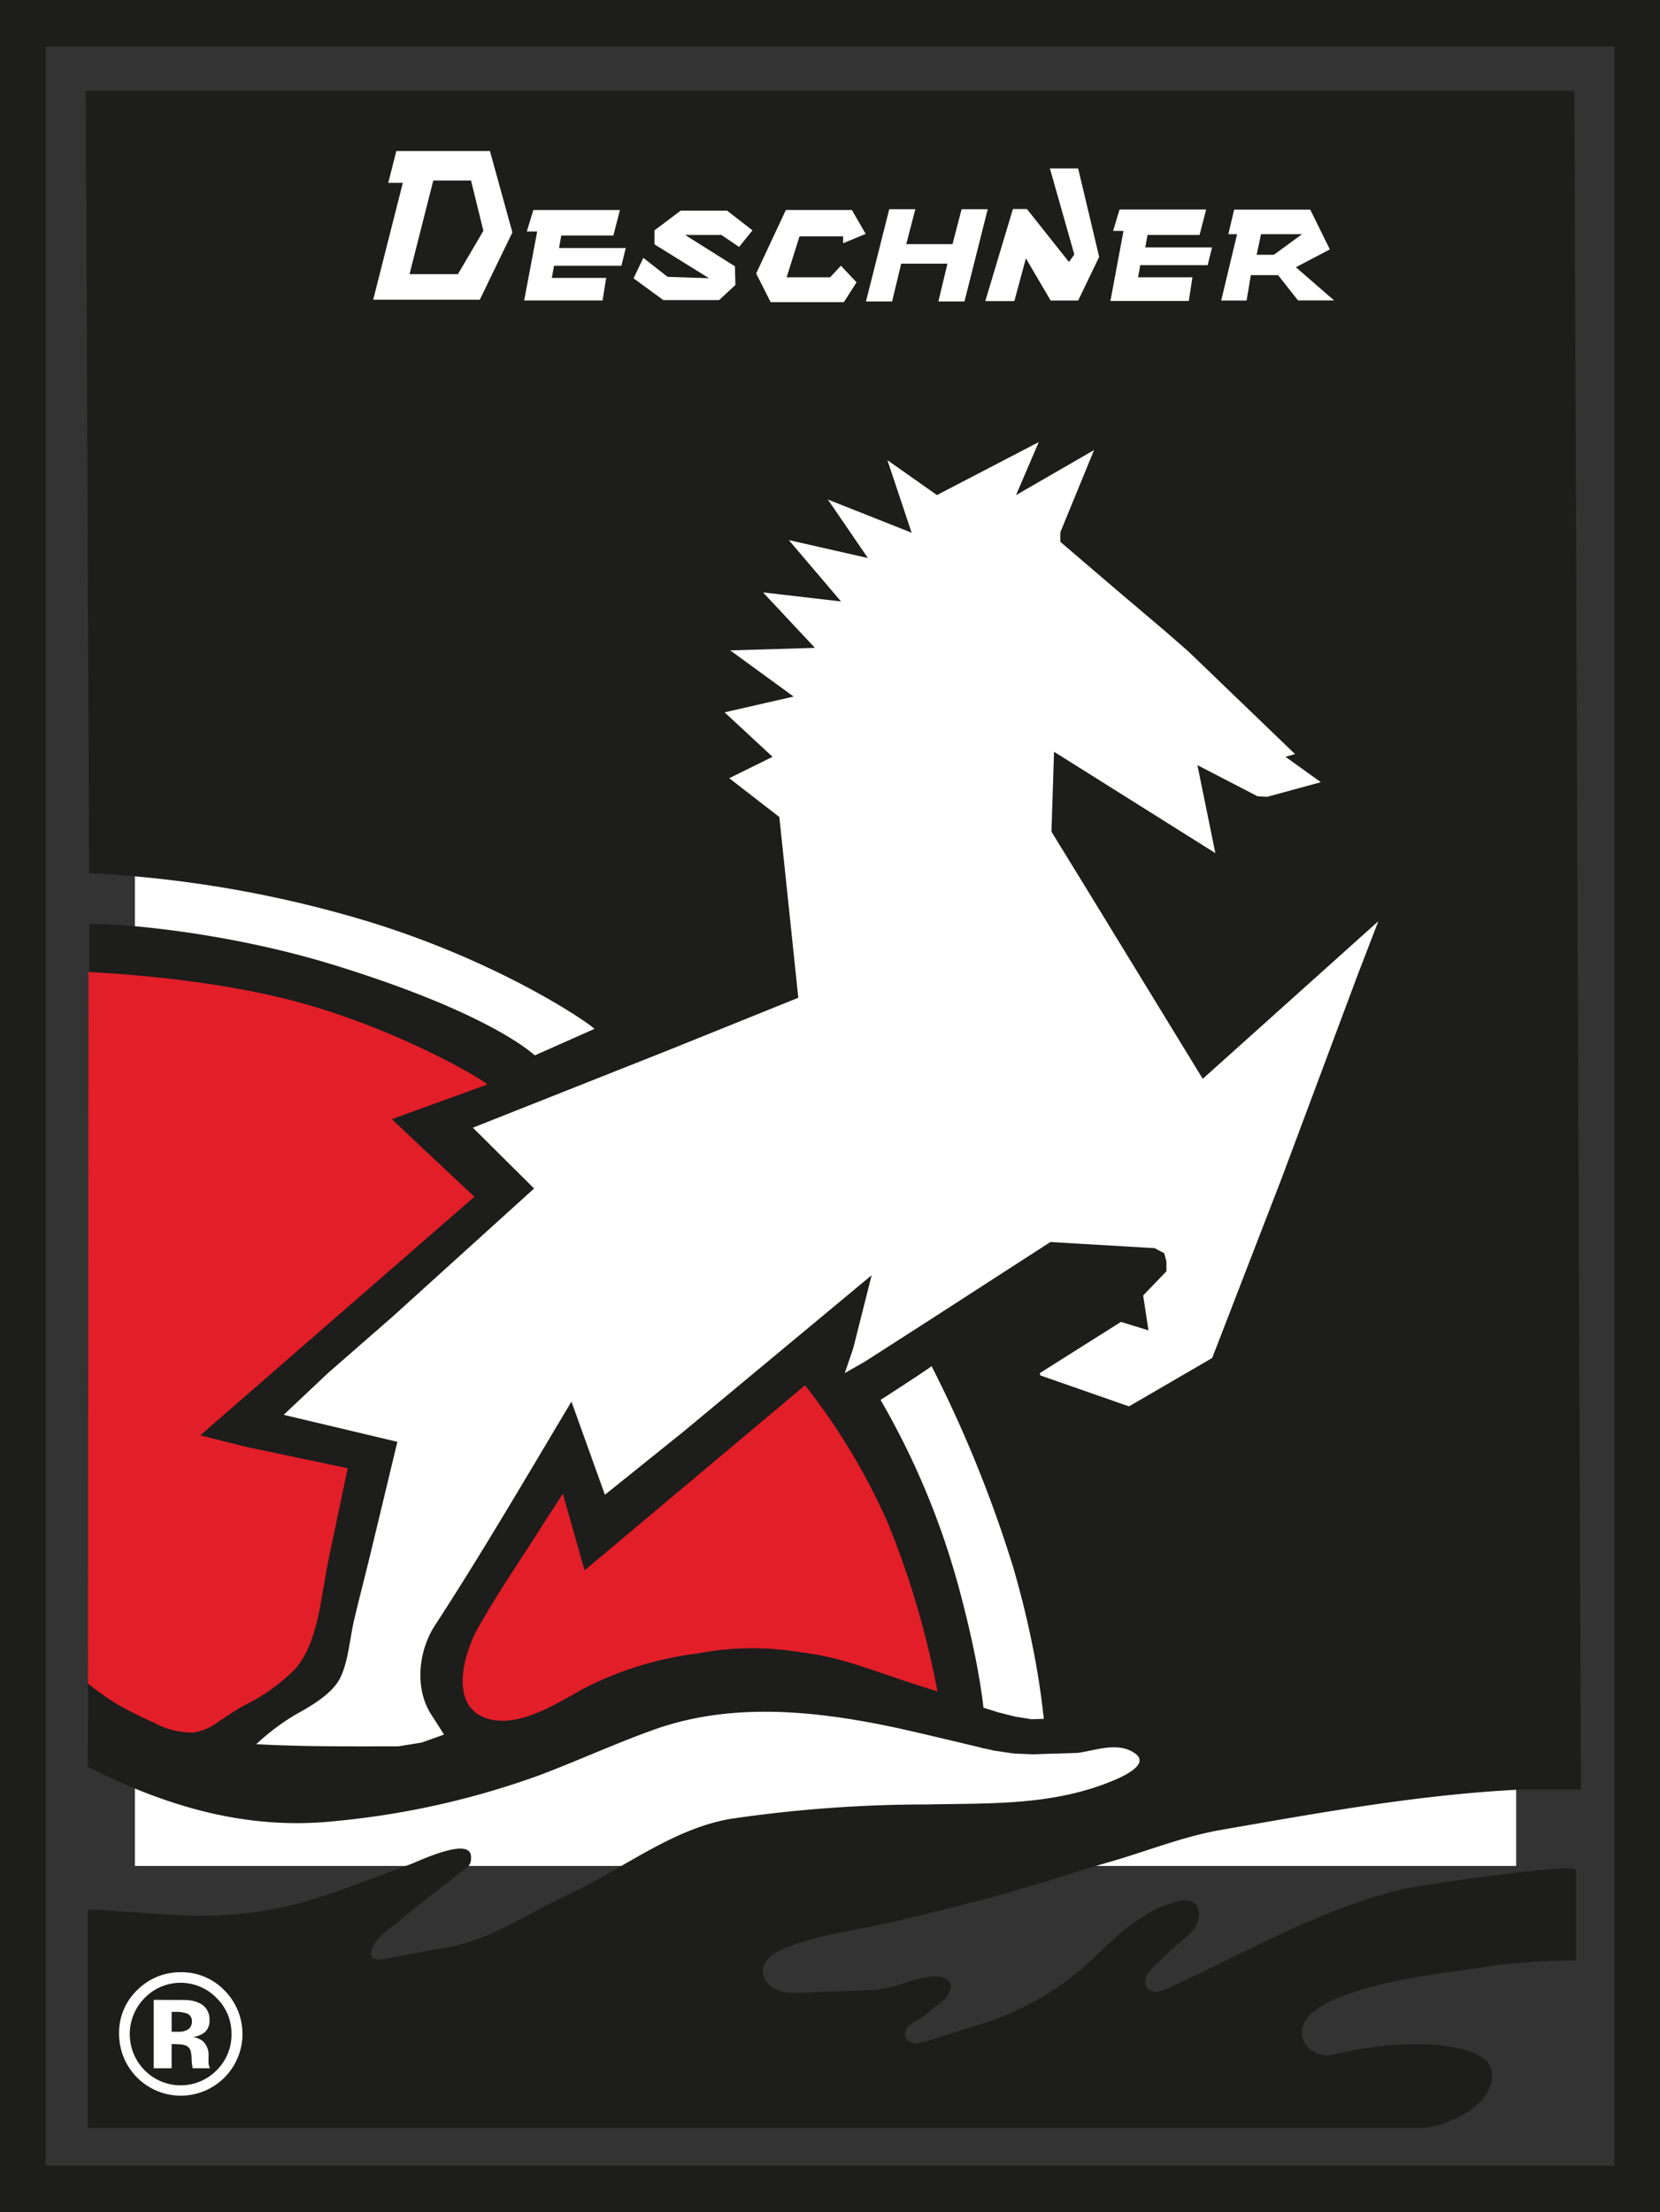 <svg xmlns="http://www.w3.org/2000/svg" width="168.445" height="224.369" viewBox="0 0 168.445 224.369">
  <rect x="0" y="0" width="168.445" height="224.369" fill="#333333" stroke="none"/>
  <g id="Groupe_1092" data-name="Groupe 1092" transform="translate(-610.228 -471.692)">
    <g id="Groupe_1090" data-name="Groupe 1090" transform="translate(623.92 485.943)">
      <g id="Groupe_1089" data-name="Groupe 1089">
        <rect id="Rectangle_515" data-name="Rectangle 515" width="140.156" height="175.016" fill="#fff"/>
      </g>
    </g>
    <path id="Tracé_600" data-name="Tracé 600" d="M613.558,659.523v22.1H748.694c2.467,0,7.423-2.131,7.361-5.4-.042-2.542-4.589-2.929-6.2-3.058a35.59,35.59,0,0,0-9.842,1.005A2.728,2.728,0,0,1,737.016,673c-2.5-5.026,12.667-6.9,15.025-7.235,1.425-.207,2.856-.392,4.276-.624a64.787,64.787,0,0,1,8.249-.493v-9.187c0-.787-15.9,1.554-17.312,1.882-8.335,1.929-15.907,6.32-23.71,9.929-.641.288-1.666.882-2.335.288a.775.775,0,0,1-.344-.756c.017-.9.678-1.336,1.249-1.954l1.8-1.686c1.2-1.056,2.892-2.016,2.226-3.973-.2-.594-1.148-.714-1.649-.619-3.744.711-6.756,3.755-9.478,6.373a29.327,29.327,0,0,1-11.418,6.331q-1.542.479-3.08.96c-.246.081-.49.162-.739.229-.874.277-2.85,1.145-3.234-.087-.359-1.154,1.193-1.591,1.826-2.1.372-.291.722-.591,1.089-.885.658-.546,1.649-1.117,1.627-2.136-.014-.966-1.355-1.07-1.96-1-2.064.266-3.951,1.3-6.065,1.378-1.985.07-3.971.151-5.964.224-1.565.056-3.716.381-4.757-1.2-.893-1.344.358-2.562,1.464-3.06,3.424-1.551,7.527-1.96,11.141-2.814,4.133-.966,8.26-1.96,12.345-3.125,3.329-.958,6.617-2.066,9.943-3.018,3.676-1.053,7.465-2.582,11.225-3.234,10.164-1.772,20.18-3.6,30.492-4.108h6.1V644.86l-.666-169.884H613.337l.342,79.377a117.571,117.571,0,0,1,26.275,4.3c14.694,4.119,24.528,10.953,25,11.488-.025.017-6.048,2.688-6.048,2.688-.448-.358-4.794-4.346-20.3-9.139-12.614-3.9-24.9-4.393-24.9-4.119l-.146,85.439c7.988,4.029,16.153,6.437,25.079,5.491a83.751,83.751,0,0,0,20.754-4.662c3.912-1.478,7.756-3.248,11.687-4.645,7.773-2.753,16.159-1.907,24.077-.249,2.1.434,9.422,2.2,9.422,2.2s.636-4.015-2.593-16.114a79.218,79.218,0,0,0-8-19.253c.414-.263,4.676-3.021,5.177-3.424a127.944,127.944,0,0,1,8.268,20.359c3.324,11.393,3.354,18.936,3.354,18.948s1.182,0,3.248-.084c1.831-.266,4.085-1.145,5.768.05,1.756,1.24-1.935,2.654-2.64,2.937-5.978,2.369-12.163,2.114-18.435,2.248a136.856,136.856,0,0,0-19.933,1.456c-5.922,1-10.984,5.1-16.371,7.619-4.108,1.921-7.924,4.612-12.348,5.412-1.859.342-3.71.661-5.572,1.014-.411.078-1.7.426-2.083.036-.339-.353.048-1.154.246-1.476a5.054,5.054,0,0,1,1.184-1.2c1.344-1.078,2.663-2.2,4.024-3.254q1.848-1.441,3.687-2.865c.616-.476.938-.647.86-1.529-.168-1.94-5.334.554-6.09.832-3.514,1.28-6.992,2.7-10.567,3.769a38.99,38.99,0,0,1-12.614,1.42c-3.2-.112-6.387-.468-9.59-.582v.053" transform="translate(5.596 5.911)" fill="#1d1d1b"/>
    <path id="Tracé_601" data-name="Tracé 601" d="M610.228,696.061H778.673V471.692H610.228V696.061m163.822-4.7h-159.2V476.4h159.2V691.357" transform="translate(0 0)" fill="#1d1d1b"/>
    <path id="Tracé_602" data-name="Tracé 602" d="M698.915,487.708l-10.326,5.37-5.026-3.539,2.458,7.361-8.5-3.368,4.063,5.936-8.025-1.823,5.295,6.224-7.91-.916,5.264,5.625-8.593.255,6.426,4.684-7,1.6,4.867,4.511-4.393,2.17,5.082,3.937,1.924,18.332-13.16,5.309L641.5,557.249l6.21,6.168L633.323,576.44l-6.53,5.7-4.494,4.234,11.539,2.736-2.66,11.06c-.554,2.3-1.151,4.581-1.7,6.877-.459,1.893-.588,4.247-1.428,5.984-.8,1.644-3.03,2.915-4.53,3.738a23.248,23.248,0,0,0-4,3.01c4.78.266,9.6.221,14.4.221l2.383-.384,2.271-.812-1.282-2c-1.775-2.744-1.282-6.543.353-9.064,4.4-6.762,8.5-13.728,12.645-20.678.406-.675.807-1.355,1.213-2.027l3.394,9.447,7.966-6.4,19.1-15.87-1.87,7.417-.854,2.509,2.083-1.19,6.58-4.225,12.2-7.879,10.584.624.972.518.218.843v.983l-2.36,2.453.537,3.542-2.789-.862-8.235,5.194.048.235,9,3.142,8.445-4.911,7.02-18.152,7.75-20.728,2.089-5.423-17.819,15.988-11.771-19.239-3.581-5.83.263-8.106,16.369,10.281-1.82-8.924,6.1,3.158.974.056,5.449-1.484-3.584-2.573.963-.283L714.058,508.9l-2.383-2.078-4.626-3.92-5.939-5.079v-.969l3.422-8.341-7.916,4.57,2.3-5.37" transform="translate(16.713 28.829)" fill="#fff"/>
    <path id="Tracé_603" data-name="Tracé 603" d="M661.738,521.877a64.643,64.643,0,0,1,8.467,14.112,88.693,88.693,0,0,1,4.97,16.934c-6.857-2.128-9.262-3.388-13.706-3.942a29.8,29.8,0,0,0-10.618.089,34.655,34.655,0,0,0-11.617,3.584c-2.708,1.506-6.563,4.012-9.73,3.027-3.914-1.224-2.458-6.538-.913-9.268,2.027-3.592,4.393-7,6.586-10.48l1.988-3.063,2.2,7.773,22.369-18.766" transform="translate(30.18 90.333)" fill="#e21e28"/>
    <path id="Tracé_604" data-name="Tracé 604" d="M613.471,506.9c.33.064,11.642.431,21.37,3.088,10.158,2.775,18.74,7.854,19.085,8.335l-9.679,3.514,8.38,7.868-27.815,24.2,4.6,1.159,10.368,2.176q-1,4.679-1.971,9.366c-.722,3.447-1,8.358-3.377,11.01a19.236,19.236,0,0,1-5.191,3.7c-.927.515-1.8,1.114-2.679,1.7a5.38,5.38,0,0,1-2.43,1.028,7.9,7.9,0,0,1-3.979-.98,40.444,40.444,0,0,1-3.707-1.848,25.814,25.814,0,0,1-3.027-2.139l.056-72.175" transform="translate(5.737 63.378)" fill="#e21e28"/>
    <path id="Tracé_605" data-name="Tracé 605" d="M643.9,483.007l-1.8-1.222H638.42l5.053,3.182.05,1.893-1.65,1.529h-5.668l-3.017-2.2.991-2.078,2.463,1.924,4.2.139-5.531-3.435V481.32l2.658-2h4.711l2.574,2-1.361,1.687" transform="translate(41.329 13.738)" fill="#fff"/>
    <path id="Tracé_606" data-name="Tracé 606" d="M640.643,479.3h6.7l1.4,2.424-2.288.949v-.7H642.03l-1.307,4.156h4.412l1.1-1.174,1.583,1.685-1.29,2.008H639.1l-1.468-2.907,3.011-6.436" transform="translate(49.327 13.691)" fill="#fff"/>
    <path id="Tracé_607" data-name="Tracé 607" d="M645.183,484.8l-.921,3.83h-2.651l2.362-9.357h2.648l-.924,3.548h4.694l.924-3.548h2.651l-2.359,9.357H648.96l.917-3.83h-4.694" transform="translate(56.49 13.637)" fill="#fff"/>
    <path id="Tracé_608" data-name="Tracé 608" d="M654.969,486.517l-.548.766-4.264-5.371h-1.425l-2.8,9.336h2.947l1.172-4.335,2.513,4.279h2.789l2.134-4.427-2.134-8.971h-2.866l2.476,8.723" transform="translate(64.277 10.984)" fill="#fff"/>
    <path id="Tracé_609" data-name="Tracé 609" d="M635.6,477.164h-9.5l-.82,3.223h1.479l-3.007,11.858h10.816l3.309-6.832-2.279-8.249m-3.248,12.488h-4.911l2.411-9.5h3.83l1.254,5.1-2.584,4.4" transform="translate(24.345 9.85)" fill="#fff"/>
    <path id="Tracé_610" data-name="Tracé 610" d="M632.765,483.15l.225-1.265h5.289l.662-2.584h-8.786l-.662,2.173h1.055l-1.324,7h7.957l.366-2.288H632.03l.225-1.23h6.834l.447-1.8h-6.771" transform="translate(34.192 13.695)" fill="#fff"/>
    <path id="Tracé_611" data-name="Tracé 611" d="M662.063,485.128l3.45-1.809-1.988-4.032H655.8l-.585,2.486h.885l-1.613,6.731h2.576l.434-2.573h2.764l2.022,2.562h3.657l-3.872-3.366m-2.232-1.263h-1.75l.442-2.092h4.166l-2.859,2.092" transform="translate(79.659 13.671)" fill="#fff"/>
    <path id="Tracé_612" data-name="Tracé 612" d="M654.01,483.131l.225-1.269h5.285l.665-2.581H651.4l-.655,2.172H651.8l-1.327,7.106h7.953l.366-2.4h-5.514l.222-1.231h6.838l.447-1.8h-6.77" transform="translate(72.433 13.661)" fill="#fff"/>
    <path id="Tracé_613" data-name="Tracé 613" d="M652.923,538.245l-1.841.067-1.982-.089-1.955-.289-1.388-.317.178-4.077,1.653.516,1.66.42,1.68.274,1.962-.057.034,3.55" transform="translate(63.951 111.328)" fill="#1d1d1b"/>
    <g id="Groupe_1091" data-name="Groupe 1091" transform="translate(622.31 671.74)">
      <path id="Tracé_614" data-name="Tracé 614" d="M625.228,544.972a6.031,6.031,0,0,0-4.427-1.834,6.129,6.129,0,0,0-4.3,1.7,5.972,5.972,0,0,0-1.954,4.561,6.259,6.259,0,1,0,10.685-4.424Zm-.781,8.109a5.128,5.128,0,0,1-7.3.008,5.2,5.2,0,0,1-.025-7.319,5.08,5.08,0,0,1,7.33,0,5.008,5.008,0,0,1,1.5,3.626A5.068,5.068,0,0,1,624.447,553.081Z" transform="translate(-614.543 -543.138)" fill="#fff"/>
      <path id="Tracé_615" data-name="Tracé 615" d="M621.374,550.679a1.666,1.666,0,0,1-.014-.2v-.619a1.878,1.878,0,0,0-.61-1.557,2.334,2.334,0,0,0-.986-.4,2.3,2.3,0,0,0,1.2-.465,1.518,1.518,0,0,0,.49-1.266,1.743,1.743,0,0,0-.927-1.655,3.313,3.313,0,0,0-1.366-.355c-.1-.008-.574-.011-1.431-.014s-1.5-.006-1.932-.006v6.938h1.817v-2.453H618l.4.025a2.032,2.032,0,0,1,.619.109.843.843,0,0,1,.51.51,3.233,3.233,0,0,1,.115.851,5.078,5.078,0,0,0,.115.958h1.733l-.064-.193A1.165,1.165,0,0,1,621.374,550.679Zm-2.061-3.559a1.67,1.67,0,0,1-.991.255h-.706v-2.013h.443a2.991,2.991,0,0,1,1.053.146.793.793,0,0,1,.56.79A.944.944,0,0,1,619.313,547.12Z" transform="translate(-612.282 -541.338)" fill="#fff"/>
    </g>
  </g>
</svg>
